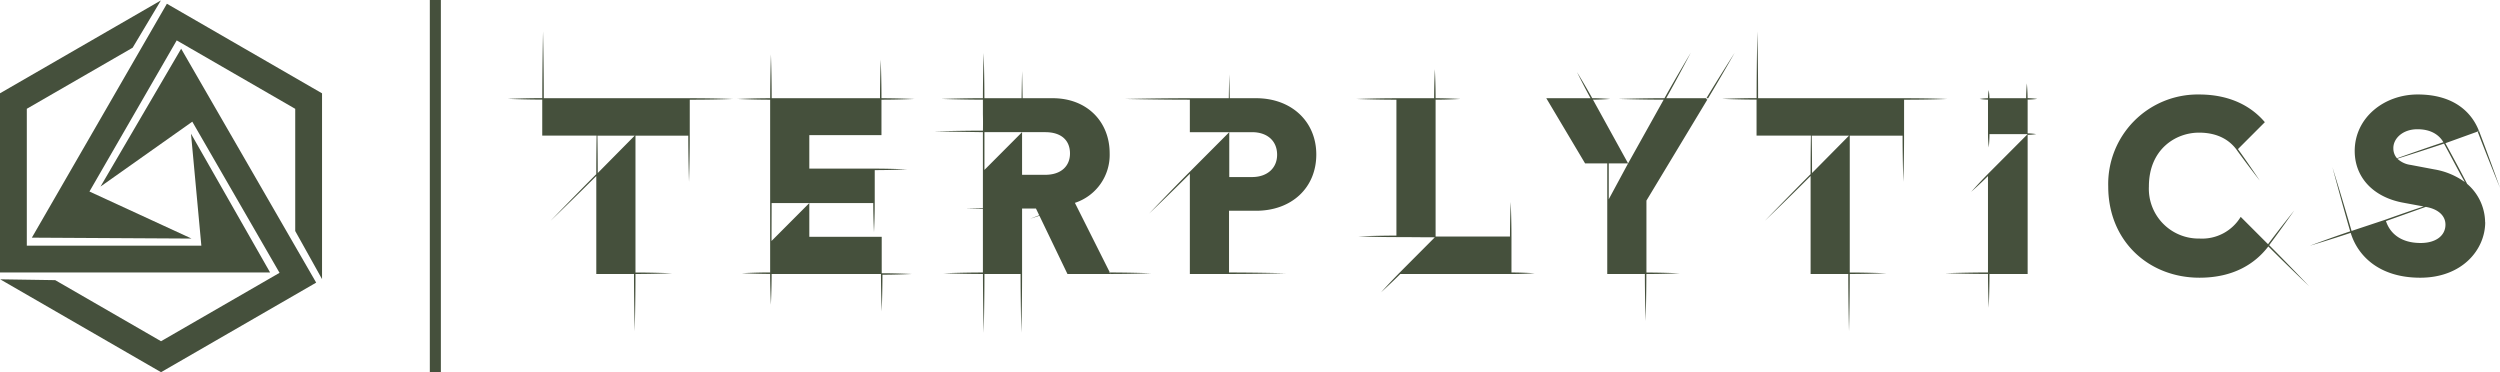<svg xmlns="http://www.w3.org/2000/svg" width="483" height="71.908" viewBox="0 0 483 71.908">
  <g id="Group_15370" data-name="Group 15370" transform="translate(-3358 -1280.001)">
    <path id="Path_38132" data-name="Path 38132" d="M19.418,36.022,37.151,23.485l16.857,29.2L31.112,65.9,10.664,54.1.028,53.936,31.112,71.884,61.085,54.579,35,9.39ZM6.155,45.892l30.852.174L17.282,36.978,34.141,7.78,57.037,21v23.61L62.218,53.9V18.008h0L32.243.7ZM0,18H0V52.612H52.18L36.9,25.806,38.9,47.433H5.18V20.992l20.448-11.8L31.086.056Z" transform="translate(3358 1280.025)" fill="#45503c"/>
    <rect id="Rectangle_6726" data-name="Rectangle 6726" width="2.133" height="71.908" transform="translate(3441.042 1280.001)" fill="#45503c"/>
    <path id="Path_38133" data-name="Path 38133" d="M407.762,45.724c-2.507,3.284-6.666,6.042-13.3,6.042-9.772,0-17.627-7.042-17.627-17.627a17.3,17.3,0,0,1,17.532-17.771c6.148,0,10.214,2.386,12.727,5.35l-5.195,5.2.013.019c2.159,2.993,4.2,6.068,4.2,6.068s-2.276-2.906-4.435-5.9l-.009-.015c-1.277-1.77-3.5-3.35-7.3-3.35-4.551,0-9.676,3.257-9.676,10.4A9.612,9.612,0,0,0,394.459,44.2a8.721,8.721,0,0,0,7.969-4.19l5.283,5.285c2.473-3.3,5.06-6.517,5.06-6.517s-2.389,3.425-4.841,6.7c3.876,3.879,7.735,7.944,7.735,7.944s-4-3.8-7.9-7.7M139.872,50.9v-7.04H125.884V37.348l-7.3,7.323c0-1.429.022-6.078.022-7.323h19.629c0,2.814.145,5.627.145,5.627s.145-2.813.145-5.627l0-.068v-6.3c3.125,0,6.248-.145,6.248-.145s-3.123-.145-6.248-.145H125.884V24.223h13.94V17.377c3.178,0,6.356-.145,6.356-.145s-3.222-.141-6.351-.145c0-3.666-.145-7.432-.145-7.432s-.145,3.715-.145,7.43H118.616c0-4.227-.145-8.455-.145-8.455s-.141,4.28-.144,8.458c-3.118,0-6.345.145-6.345.145s3.167.144,6.334.144v33.37c-2.735,0-5.468.145-5.468.145s2.781.139,5.466.144c0,2.913.145,5.935.145,5.935s.145-2.961.145-5.923h21.122c0,3.614.145,7.227.145,7.227s.141-3.518.145-7.084c2.859,0,5.674-.144,5.674-.144s-2.91-.145-5.819-.145M361.266,17.36a14,14,0,0,0,1.871-.145s-.991-.131-1.876-.144c-.009-1.383-.144-2.849-.144-2.849s-.145,1.432-.145,2.864h-7.088a9.9,9.9,0,0,0-.145-1.57,14.328,14.328,0,0,0-.142,1.565,14.565,14.565,0,0,0-1.6.142,10.4,10.4,0,0,0,1.609.145v6.654c0,1.285.145,2.571.145,2.571s.145-1.285.145-2.571h7.372L353.6,31.712l-.1.109c-1.62,1.625-3.138,3.353-3.138,3.353s1.651-1.459,3.241-3.046V50.752c-4.123,0-8.246.145-8.246.145s4.172.141,8.247.145c0,3.21.145,6.525.145,6.525s.145-3.26.145-6.519h7.372V24.168a10.858,10.858,0,0,0,1.645-.145,10.858,10.858,0,0,0-1.645-.145ZM265.977,50.9s-2.218-.145-4.436-.145V43.815c0-3.34-.145-6.679-.145-6.679s-.145,3.34-.145,6.679H246.883V17.374c2.394,0,4.787-.145,4.787-.145s-2.439-.139-4.784-.145c0-2.753-.145-5.6-.145-5.6s-.144,2.8-.144,5.606h-7.284c-3.857,0-7.716.144-7.716.144s3.859.145,7.716.145V43.631c-3.679,0-7.358.145-7.358.145s3.679.145,7.358.145h1.671s2.854.035,5.753.039l-7.066,7.09h21.869c2.218,0,4.436-.145,4.436-.145m-29.661,3.705s1.986-1.786,3.869-3.675l-.1-.1-.093-.1c-1.882,1.889-3.673,3.879-3.673,3.879M212.192,38.832c6.9,0,11.642-4.454,11.642-10.873,0-6.322-4.742-10.873-11.642-10.873h-5.083c-.041-2.708-.09-4.625-.09-4.625s-.051,1.916-.091,4.625h-7.658c-6.244,0-12.354.145-12.354.145s6.244.145,12.488.145v6.273h12.023c2.872,0,4.837,1.628,4.837,4.359,0,2.633-1.964,4.31-4.837,4.31h-4.407V23.647l-7.5,7.523-.219.218c-3.927,3.939-7.751,7.98-7.751,7.98s3.96-3.77,7.854-7.673V51.047h7.568c5.456,0,10.912-.145,10.912-.145s-5.456-.144-10.912-.144V38.832ZM191.924,50.9s-4.168-.144-8.085-.144l.152.144.1.145c3.917,0,7.834-.145,7.834-.145M177.193,37.3l6.9,13.747h-8.336l-5.414-11.252c-1.1.364-1.793.586-1.793.586s.672-.264,1.75-.677l-.627-1.3h-2.682V51.047c0,5.665-.145,11.329-.145,11.329s-.145-5.664-.145-11.329h-6.981c0,5.687-.145,11.372-.145,11.372s-.142-5.735-.145-11.372c-3.743,0-7.593-.144-7.593-.144s3.792-.145,7.584-.145V38.472c-1.967-.036-3.271-.071-3.271-.071s1.3-.035,3.271-.07V23.647L150,23.5s4.739-.144,9.428-.145c.035-1.986-.006-3.157-.006-3.157V17.37c-4.013,0-8.027-.145-8.027-.145s4.062-.142,8.027-.145c0-4.316.145-8.723.145-8.723s.145,4.364.145,8.729h7.182c.042-3.046.1-5.238.1-5.238s.055,2.192.1,5.238h5.8c6.707,0,11.017,4.6,11.017,10.632a9.74,9.74,0,0,1-6.705,9.582m-5.748-5.414c3.113,0,4.789-1.723,4.789-4.119,0-2.54-1.676-4.12-4.789-4.12H159.718v7.294l7.271-7.294v8.239Zm281.08,2.558s-1.974-5.568-4.085-11.083l-.135.051-.136.052c2.111,5.516,4.356,10.98,4.356,10.98m-2.871,6.592c0,5.318-4.457,10.731-12.551,10.731-8.067,0-12.135-4.365-13.435-8.668-3.926,1.314-7.895,2.491-7.895,2.491s3.914-1.477,7.795-2.78C421.8,36.666,420.145,30.4,420.145,30.4s1.922,6.144,3.705,12.329l6.557-2.18c.715,2.52,2.826,4.51,6.791,4.51,2.971,0,4.79-1.439,4.79-3.547,0-1.723-1.388-2.968-3.64-3.4l-.167-.03-7.774,2.772-.036-.294s5.34-1.9,7.4-2.555L433.7,37.25c-5.748-1.1-9.245-4.935-9.245-9.963,0-6.419,5.652-10.922,12.167-10.922,7.111,0,10.507,3.572,11.845,7.069l-6.49,2.344c1.613,2.967,3.267,6.048,4.2,7.86a9.893,9.893,0,0,1,3.471,7.4m-26.062,1.8Zm8.337-16.119a2.878,2.878,0,0,0,.7,1.973c2.134-.759,5.539-1.956,8.967-3.1-.749-1.282-2.238-2.51-5.024-2.51-2.826,0-4.647,1.773-4.647,3.641m13.806,6.567c-1.01-1.77-2.478-4.6-4.021-7.432-3.377,1.13-6.866,2.243-9.01,2.917a4.627,4.627,0,0,0,2.579,1.2l4.549.862a13.985,13.985,0,0,1,5.9,2.449M102.788,24.319v.032c0,4.458-.145,8.884-.145,8.884s-.145-4.458-.145-8.916H92.3V50.761c3.55,0,7.1.145,7.1.145s-3.6.141-7.1.144c0,5.472-.145,11.041-.145,11.041s-.145-5.521-.145-11.043H84.729V32.115c-4.385,4.4-8.836,8.659-8.836,8.659s4.426-4.59,8.829-9.009c0-2.7.03-5.31.064-7.448h-10.5v-6.96c-3.334,0-6.669-.145-6.669-.145s3.393-.141,6.678-.145c0-6.4.145-12.878.145-12.878s.145,6.448.145,12.9h28.236c5.146,0,8.275.144,8.275.144s-3.163.145-8.308.145Zm-10.635,0c-3.46,0-6.872,0-6.872,0H84.95c.032,2.115.061,4.549.062,7.22Zm206.978-7.111.248.149c2.7-4.48,5.278-9.035,5.278-9.035s-2.824,4.406-5.526,8.886m.413-.12L287.617,36.867v13.9c3.218,0,6.435.145,6.435.145s-3.28.141-6.45.145c0,4.486-.144,9.058-.144,9.058s-.145-4.535-.145-9.07h-7.267V29.682h-4.28l-7.5-12.6h8.549c-1.374-2.5-2.613-5.038-2.613-5.038s1.565,2.546,2.943,5.038c1.677,0,3.476.144,3.476.144s-1.654.141-3.334.145l6.786,12.308,6.873-12.308c-4.378,0-8.73-.145-8.73-.145s4.509-.142,8.885-.144c2.442-4.367,5.082-8.784,5.082-8.784s-2.3,4.414-4.744,8.784ZM280.336,36.609l3.736-6.927h-3.736Zm57.055-12.29v.032c0,4.458-.145,8.884-.145,8.884s-.144-4.458-.144-8.916H326.9V50.761c3.551,0,7.1.145,7.1.145s-3.6.141-7.1.144c0,5.472-.145,11.041-.145,11.041s-.145-5.521-.145-11.043h-7.277V32.115c-4.385,4.4-8.836,8.659-8.836,8.659s4.426-4.59,8.829-9.009c0-2.7.03-5.31.064-7.448h-10.5v-6.96c-3.334,0-6.667-.145-6.667-.145s3.392-.141,6.678-.145c0-6.4.145-12.878.145-12.878s.144,6.448.144,12.9h28.236c5.146,0,8.275.144,8.275.144s-3.163.145-8.307.145Zm-10.637,0c-3.46,0-6.872,0-6.872,0h-.331c.032,2.115.061,4.549.062,7.22Z" transform="translate(3388.475 1281.888)" fill="#45503c"/>
  </g>
</svg>
